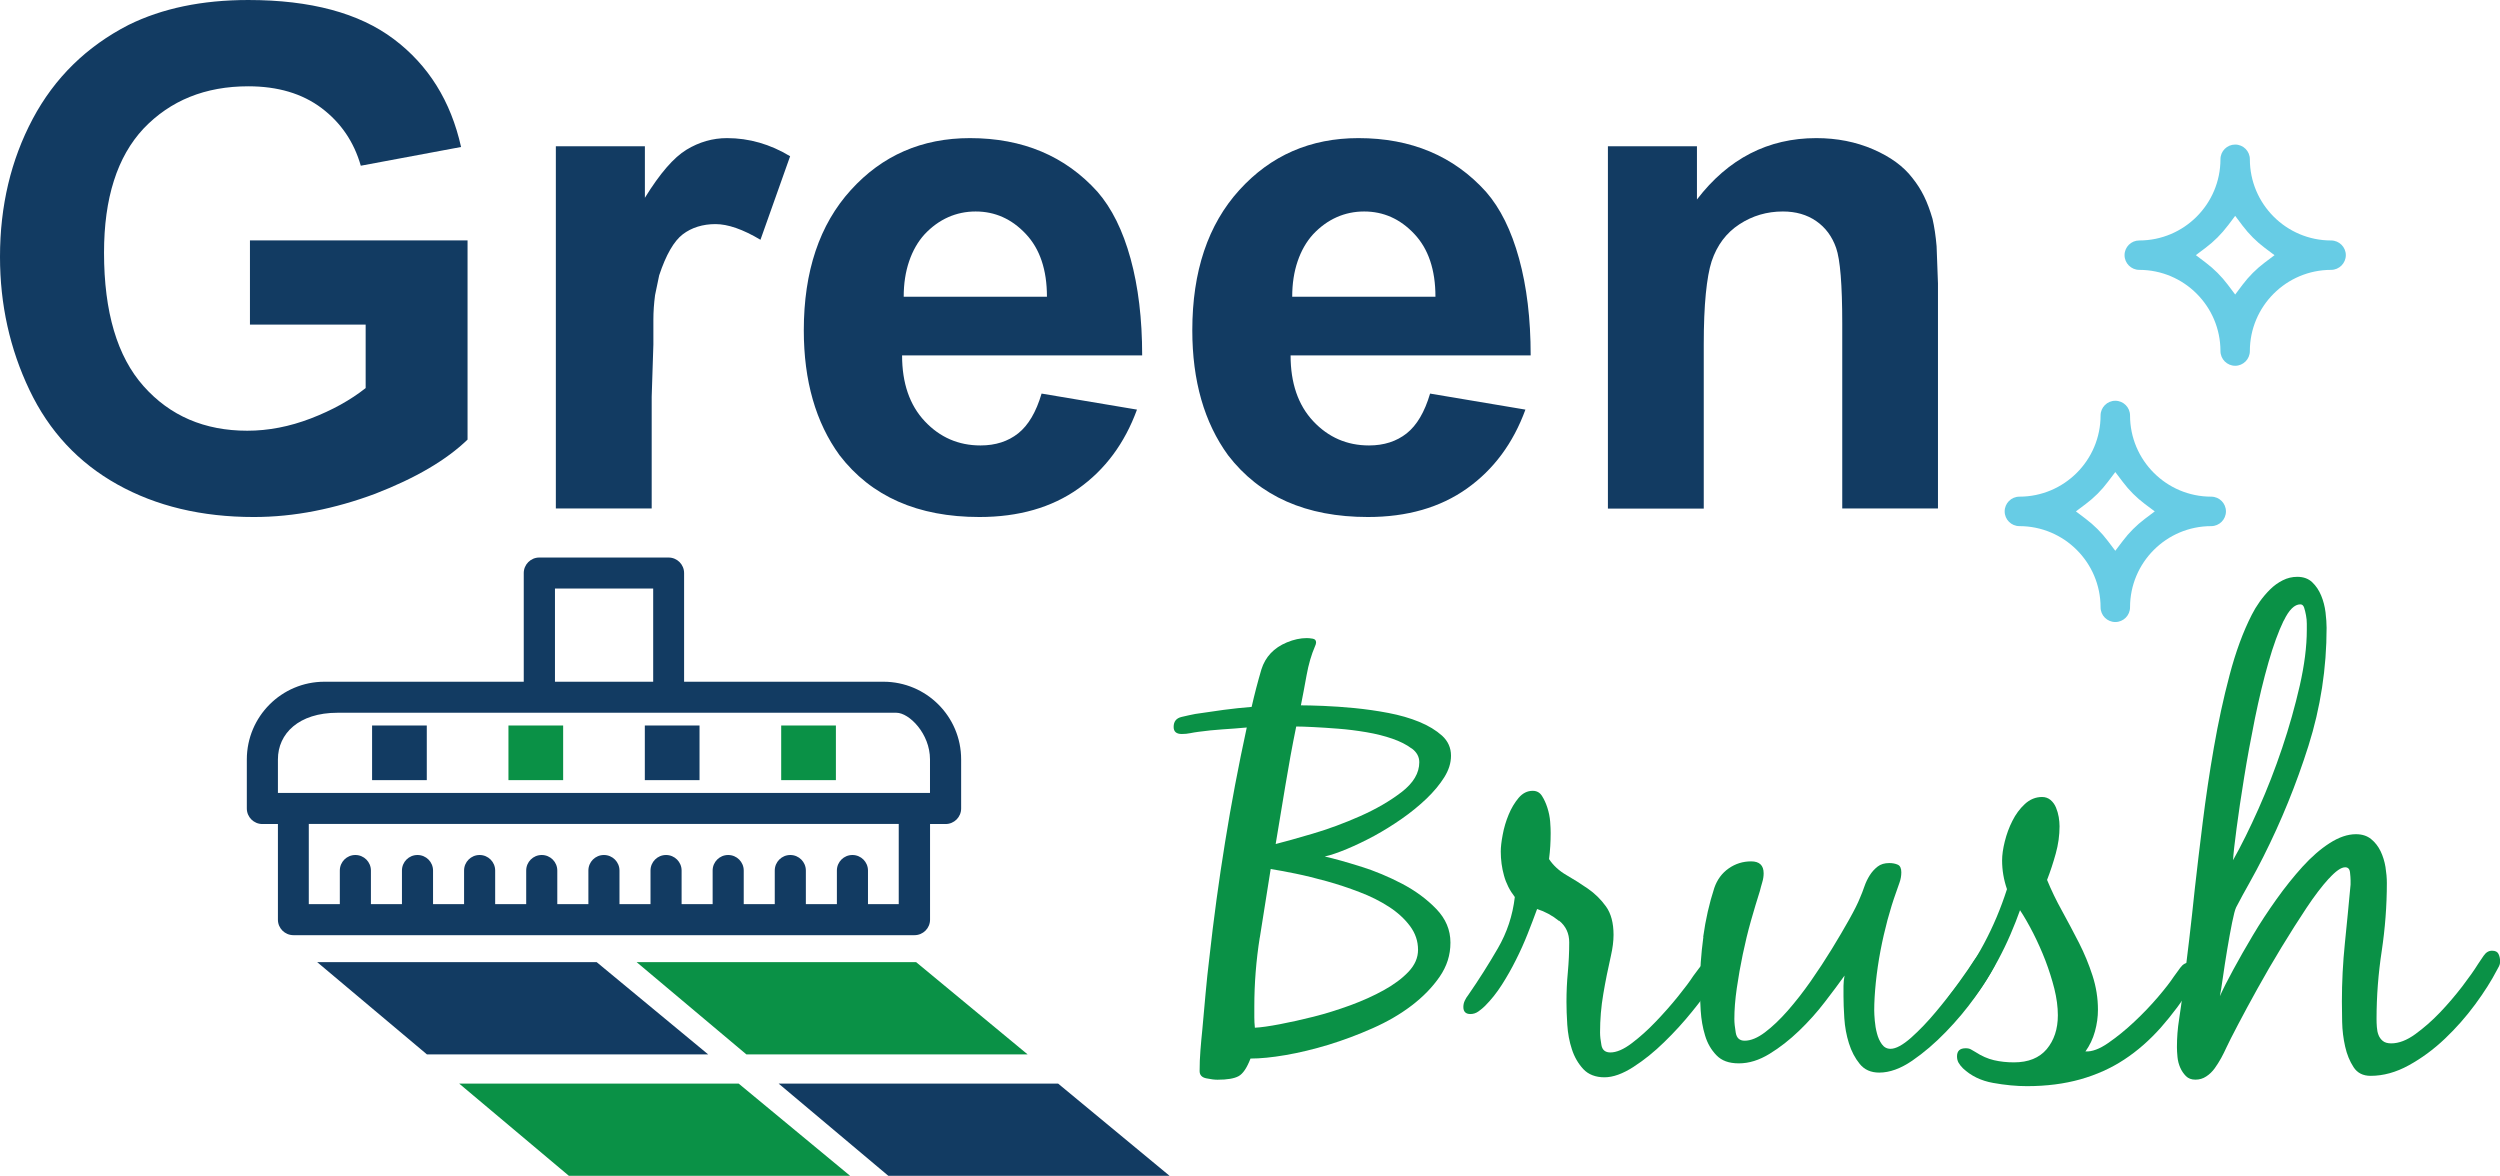 <?xml version="1.0" encoding="UTF-8"?>
<svg id="Layer_1" data-name="Layer 1" xmlns="http://www.w3.org/2000/svg" viewBox="0 0 400.38 188.31">
  <path d="m141.48,109.18h-31.92v-17.4c0-1.37-1.11-2.49-2.49-2.49h-20.7c-1.37,0-2.49,1.11-2.49,2.49v17.4h-31.92c-6.86,0-12.42,5.57-12.43,12.43v7.87c0,1.37,1.11,2.49,2.49,2.49h2.49v15.32c0,1.37,1.11,2.48,2.49,2.48h99.46c1.37,0,2.49-1.11,2.49-2.48v-15.32h2.49c1.37,0,2.49-1.11,2.49-2.49v-7.87c0-6.86-5.57-12.42-12.43-12.43m-52.62-14.92h15.73v14.92h-15.73v-14.92Zm55.1,50.54h-4.97v-5.38c0-1.37-1.11-2.49-2.49-2.49s-2.49,1.11-2.49,2.49v5.38h-4.97v-5.38c0-1.37-1.11-2.49-2.49-2.49s-2.49,1.11-2.49,2.49v5.38h-4.97v-5.38c0-1.37-1.11-2.49-2.49-2.49s-2.49,1.11-2.49,2.49v5.38h-4.97v-5.38c0-1.37-1.11-2.49-2.49-2.49s-2.49,1.11-2.49,2.49v5.38h-4.97v-5.38c0-1.37-1.11-2.49-2.49-2.49s-2.49,1.11-2.49,2.49v5.38h-4.98v-5.38c0-1.37-1.11-2.49-2.49-2.49s-2.49,1.11-2.49,2.49v5.38h-4.97v-5.38c0-1.37-1.11-2.49-2.49-2.49s-2.49,1.11-2.49,2.49v5.38h-4.97v-5.38c0-1.37-1.11-2.49-2.49-2.49s-2.49,1.11-2.49,2.49v5.38h-4.97v-5.38c0-1.37-1.11-2.49-2.49-2.49s-2.49,1.11-2.49,2.49v5.38h-4.97v-12.84h94.48v12.84h0Zm4.97-17.81H44.51v-5.38c0-4.12,3.34-7.46,9.54-7.46h89.51c2.04,0,5.38,3.34,5.38,7.46v5.38h0Z" style="fill: #123b62;"/>
  <rect x="59.59" y="116.19" width="8.76" height="8.75" style="fill: #123b62;"/>
  <rect x="81.43" y="116.19" width="8.76" height="8.75" style="fill: #0a9146;"/>
  <rect x="103.27" y="116.19" width="8.76" height="8.75" style="fill: #123b62;"/>
  <rect x="125.11" y="116.19" width="8.76" height="8.75" style="fill: #0a9146;"/>
  <g>
    <path d="m40.03,51.99v-13.49h34.85v31.9c-3.39,3.28-8.32,6.17-14.8,8.68-3.21,1.2-6.44,2.12-9.69,2.76-3.26.64-6.51.96-9.75.96-8.34,0-15.62-1.74-21.85-5.22-6.23-3.48-10.92-8.51-14.06-15.1C1.58,55.89,0,48.77,0,41.13c0-8.16,1.75-15.52,5.24-22.09,3.5-6.57,8.61-11.59,15.35-15.05,5.39-2.66,11.78-3.99,19.17-3.99,9.98,0,17.74,2.08,23.29,6.25,5.55,4.17,9.15,9.93,10.79,17.29l-16.06,3c-1.09-3.82-3.19-6.9-6.28-9.23-3.1-2.33-7.01-3.49-11.74-3.49-6.88,0-12.47,2.26-16.77,6.77-2.11,2.26-3.7,5.04-4.75,8.36-1.06,3.31-1.58,7.15-1.58,11.52,0,9.5,2.11,16.63,6.34,21.38,4.22,4.75,9.76,7.13,16.6,7.13,3.39,0,6.78-.66,10.19-1.97,3.4-1.31,6.33-2.93,8.77-4.86v-10.16h-18.51Z" style="fill: #123b62;"/>
    <path d="m104.37,81.43h-15.35V23.43h14.26v8.25c2.4-3.9,4.62-6.46,6.66-7.7,2.04-1.24,4.21-1.86,6.5-1.86,3.53,0,6.9.97,10.1,2.9l-4.75,13.38c-2.8-1.67-5.21-2.51-7.21-2.51s-3.82.55-5.24,1.64c-1.42,1.09-2.68,3.28-3.77,6.56l-.66,3.17c-.18,1.35-.27,2.66-.27,3.93v3.99l-.27,8.36v17.91h0Z" style="fill: #123b62;"/>
    <path d="m166.8,63.03l15.29,2.57c-1.97,5.39-5.09,9.6-9.37,12.64-4.28,3.04-9.57,4.56-15.87,4.56-9.87,0-17.33-3.3-22.39-9.89-3.82-5.25-5.73-11.92-5.73-20.01,0-9.44,2.51-16.93,7.54-22.47,5.02-5.54,11.38-8.31,19.06-8.31,8.45,0,15.26,2.86,20.43,8.59,2.29,2.63,4.06,6.19,5.3,10.7,1.24,4.5,1.86,9.67,1.86,15.51h-38.45c0,4.44,1.21,7.96,3.63,10.54s5.4,3.88,8.93,3.88c2.4,0,4.42-.65,6.04-1.94,1.62-1.29,2.87-3.41,3.74-6.36Zm.87-15.51c0-4.31-1.13-7.67-3.39-10.06-2.26-2.4-4.93-3.59-8.03-3.59s-5.9,1.22-8.19,3.67c-1.06,1.17-1.88,2.6-2.46,4.3-.58,1.7-.87,3.59-.87,5.68h22.94Z" style="fill: #123b62;"/>
    <path d="m229.01,63.03l15.29,2.57c-1.97,5.39-5.09,9.6-9.37,12.64-4.28,3.04-9.57,4.56-15.86,4.56-9.87,0-17.33-3.3-22.39-9.89-3.82-5.25-5.73-11.92-5.73-20.01,0-9.44,2.51-16.93,7.54-22.47s11.38-8.31,19.06-8.31c8.45,0,15.26,2.86,20.43,8.59,2.3,2.63,4.06,6.19,5.3,10.7,1.24,4.5,1.86,9.67,1.86,15.51h-38.45c0,4.44,1.21,7.96,3.63,10.54s5.4,3.88,8.93,3.88c2.4,0,4.41-.65,6.04-1.94,1.62-1.29,2.87-3.41,3.74-6.36Zm.88-15.51c0-4.31-1.13-7.67-3.39-10.06-2.26-2.4-4.93-3.59-8.03-3.59s-5.9,1.22-8.19,3.67c-1.06,1.17-1.88,2.6-2.46,4.3-.58,1.7-.87,3.59-.87,5.68h22.94Z" style="fill: #123b62;"/>
    <path d="m310.39,81.43h-15.35v-29.6c0-6.23-.33-10.27-.98-12.12-.65-1.86-1.72-3.29-3.2-4.31-1.48-1.02-3.25-1.53-5.33-1.53-2.55,0-4.87.68-6.96,2.05-2.1,1.37-3.58,3.34-4.45,5.93-.4,1.24-.71,2.97-.93,5.19s-.33,4.93-.33,8.14v26.27h-15.35V23.43h14.26v8.52c5.02-6.55,11.4-9.83,19.11-9.83,3.31,0,6.35.6,9.12,1.8,2.77,1.2,4.86,2.73,6.28,4.59.73.91,1.35,1.88,1.86,2.92.51,1.04.96,2.25,1.36,3.63.29,1.27.51,2.73.65,4.37l.22,5.95v36.05h0Z" style="fill: #123b62;"/>
  </g>
  <polygon points="50.8 154.09 95.56 154.09 113.41 168.86 68.37 168.86 50.8 154.09" style="fill: #123b62;"/>
  <polygon points="73.54 173.54 118.3 173.54 136.15 188.31 91.11 188.31 73.54 173.54" style="fill: #0a9146;"/>
  <polygon points="101.96 154.09 146.72 154.09 164.57 168.86 119.53 168.86 101.96 154.09" style="fill: #0a9146;"/>
  <polygon points="124.7 173.54 169.46 173.54 187.31 188.31 142.27 188.31 124.7 173.54" style="fill: #123b62;"/>
  <path d="m357.97,58.58c-1.3,0-2.36-1.06-2.36-2.36,0-7.17-5.83-13-13-13-1.3,0-2.36-1.06-2.36-2.36s1.06-2.35,2.36-2.35c7.17,0,13-5.83,13-13.01,0-1.3,1.06-2.35,2.36-2.35s2.35,1.06,2.35,2.35c0,7.17,5.83,13.01,13.01,13.01,1.3,0,2.36,1.06,2.36,2.35s-1.06,2.36-2.36,2.36c-7.17,0-13.01,5.83-13.01,13,0,1.3-1.06,2.36-2.35,2.36m-1.18-22.45c-1.02,1.35-2.21,2.54-3.55,3.55l-1.57,1.18,1.57,1.19c1.35,1.02,2.54,2.21,3.55,3.55l1.18,1.57,1.18-1.57c1.01-1.34,2.2-2.53,3.55-3.55l1.57-1.18-1.57-1.18c-1.34-1.01-2.53-2.2-3.55-3.55l-1.18-1.57-1.18,1.57Z" style="fill: #67cce5;"/>
  <path d="m338.77,99.62c-1.3,0-2.36-1.06-2.36-2.36,0-7.17-5.83-13-13-13-1.3,0-2.36-1.06-2.36-2.36s1.06-2.36,2.36-2.36c7.17,0,13-5.83,13-13,0-1.3,1.06-2.36,2.36-2.36s2.36,1.06,2.36,2.36c0,7.17,5.83,13,13,13,1.3,0,2.36,1.06,2.36,2.36s-1.06,2.36-2.36,2.36c-7.17,0-13,5.83-13,13,0,1.3-1.06,2.36-2.36,2.36m-1.19-22.45c-1.01,1.35-2.2,2.54-3.55,3.55l-1.57,1.18,1.57,1.19c1.35,1.02,2.54,2.21,3.55,3.55l1.19,1.57,1.19-1.57c1.01-1.34,2.2-2.53,3.55-3.55l1.58-1.19-1.58-1.18c-1.34-1.01-2.54-2.2-3.55-3.55l-1.19-1.57-1.19,1.57Z" style="fill: #67cce5;"/>
  <g>
    <path d="m217.92,138.77c2.28.72,4.5,1.65,6.64,2.77,2.14,1.13,3.96,2.47,5.47,4.04s2.26,3.35,2.26,5.38-.58,3.79-1.73,5.47c-1.16,1.68-2.65,3.21-4.47,4.6-1.82,1.39-3.9,2.6-6.25,3.64-2.34,1.04-4.7,1.92-7.07,2.65-2.38.72-4.66,1.27-6.86,1.65-2.2.38-4.08.56-5.64.56-.58,1.5-1.21,2.44-1.91,2.82-.69.38-1.82.57-3.38.57-.46,0-1.06-.07-1.78-.22-.73-.15-1.08-.54-1.08-1.17,0-1.1.04-2.2.13-3.3.08-1.1.19-2.2.3-3.3.17-1.91.35-3.83.52-5.77.17-1.94.38-3.86.61-5.77.69-6.25,1.53-12.42,2.52-18.53.98-6.1,2.14-12.22,3.47-18.35-1.33.12-2.63.22-3.9.3-1.27.09-2.55.21-3.82.39-.46.06-.91.13-1.34.22-.43.09-.88.13-1.35.13-.87,0-1.3-.38-1.3-1.13,0-.87.42-1.4,1.26-1.6.84-.2,1.58-.36,2.21-.48,1.5-.23,3.01-.45,4.51-.65,1.5-.2,3.01-.36,4.51-.48.46-2.02.98-4.02,1.56-5.99.64-2.03,2-3.47,4.08-4.34,1.1-.46,2.17-.69,3.21-.69.23,0,.54.03.91.09.38.06.56.26.56.61,0,.17-.06.38-.17.61-.58,1.33-1.03,2.88-1.35,4.64-.32,1.77-.62,3.37-.91,4.82.87,0,2.07.03,3.6.09,1.53.06,3.2.18,4.99.35,1.79.18,3.6.43,5.42.78,1.82.35,3.47.82,4.95,1.43,1.48.61,2.69,1.35,3.65,2.21.95.87,1.43,1.94,1.43,3.21,0,1.16-.36,2.31-1.09,3.47s-1.68,2.3-2.86,3.43c-1.19,1.13-2.5,2.2-3.95,3.21-1.45,1.01-2.92,1.92-4.42,2.74-1.51.81-2.95,1.5-4.34,2.08-1.39.58-2.58.99-3.56,1.21,1.56.35,3.48.89,5.77,1.61m-16.18,11.37c-.58,3.67-.87,7.36-.87,11.06v1.73c0,.52.03,1.07.09,1.65.98-.05,2.31-.24,3.99-.56,1.68-.32,3.49-.72,5.43-1.21,1.94-.49,3.89-1.1,5.86-1.82,1.96-.72,3.76-1.53,5.38-2.43,1.62-.9,2.94-1.88,3.95-2.95,1.01-1.07,1.52-2.24,1.52-3.51,0-1.39-.43-2.66-1.3-3.82-.87-1.16-2-2.19-3.38-3.08-1.39-.9-2.95-1.68-4.69-2.34-1.73-.67-3.49-1.25-5.25-1.74-1.77-.49-3.43-.9-4.99-1.22-1.56-.32-2.89-.56-3.99-.74-.58,3.65-1.16,7.3-1.74,10.98m24.3-30.29c-.81-.61-1.84-1.13-3.08-1.56-1.24-.43-2.63-.78-4.16-1.04-1.54-.26-3.04-.45-4.51-.56-1.48-.12-2.81-.2-3.99-.26-1.19-.06-2.1-.09-2.73-.09-.64,3.12-1.21,6.26-1.73,9.41-.52,3.15-1.04,6.29-1.56,9.41,1.39-.35,3.36-.9,5.9-1.65,2.55-.75,5.09-1.69,7.64-2.82,2.54-1.13,4.76-2.41,6.64-3.86,1.88-1.45,2.82-3.04,2.82-4.77,0-.87-.4-1.61-1.21-2.21" style="fill: #0a9146;"/>
    <path d="m249.68,147.49c-1.07-.87-2.24-1.5-3.51-1.91-.46,1.27-.97,2.6-1.52,3.99-.55,1.39-1.17,2.78-1.87,4.16-.69,1.39-1.45,2.72-2.26,3.99-.81,1.27-1.71,2.4-2.69,3.38-.29.29-.64.58-1.04.87-.4.29-.84.43-1.3.43-.75,0-1.13-.38-1.13-1.13,0-.35.07-.68.22-1,.14-.32.33-.62.56-.91,1.68-2.43,3.26-4.92,4.73-7.46,1.48-2.54,2.39-5.29,2.73-8.24-.81-1.04-1.39-2.19-1.73-3.43-.35-1.25-.52-2.53-.52-3.86,0-.7.1-1.59.31-2.69.2-1.1.52-2.17.95-3.21.43-1.04.97-1.94,1.6-2.69.64-.75,1.39-1.13,2.26-1.13.64,0,1.13.27,1.48.82.35.55.64,1.19.87,1.91.23.72.38,1.46.44,2.21.06.75.08,1.36.08,1.82,0,1.39-.08,2.78-.26,4.17.69,1.04,1.62,1.89,2.78,2.56,1.16.67,2.3,1.39,3.43,2.17,1.13.78,2.1,1.74,2.91,2.86.81,1.13,1.21,2.65,1.21,4.55,0,.99-.14,2.12-.43,3.39-.46,2.02-.87,4.05-1.21,6.07-.35,2.03-.52,4.08-.52,6.16,0,.58.07,1.26.22,2.04.14.78.62,1.17,1.43,1.17.98,0,2.13-.49,3.43-1.48,1.3-.98,2.59-2.14,3.86-3.47,1.27-1.33,2.46-2.67,3.56-4.04,1.1-1.36,1.91-2.45,2.43-3.26.29-.4.62-.85,1-1.34.38-.49.83-.74,1.35-.74s.85.19,1,.56c.14.38.22.8.22,1.26,0,.35-.07.67-.22.96-.14.29-.3.58-.48.87-.69,1.1-1.72,2.49-3.08,4.16-1.36,1.68-2.83,3.3-4.43,4.85-1.59,1.56-3.24,2.89-4.95,3.99-1.71,1.1-3.25,1.66-4.64,1.66s-2.58-.44-3.39-1.32c-.81-.88-1.42-1.93-1.82-3.16-.41-1.24-.65-2.55-.74-3.94-.09-1.39-.13-2.6-.13-3.65,0-1.62.07-3.21.22-4.77.14-1.56.22-3.15.22-4.77,0-1.44-.54-2.6-1.61-3.47" style="fill: #0a9146;"/>
    <path d="m272.77,150.05c.38-2.75.97-5.37,1.78-7.85.46-1.33,1.23-2.37,2.3-3.12,1.07-.75,2.27-1.13,3.6-1.13s2,.64,2,1.91c0,.46-.07.94-.22,1.43-.15.49-.27.97-.39,1.43-.46,1.45-.94,3.04-1.43,4.77-.49,1.74-.92,3.51-1.3,5.34-.38,1.82-.7,3.63-.96,5.43-.26,1.79-.39,3.44-.39,4.94,0,.58.07,1.3.22,2.17.14.87.62,1.3,1.43,1.3.98,0,2.07-.45,3.25-1.34,1.19-.9,2.4-2.05,3.65-3.47,1.24-1.42,2.47-2.99,3.69-4.73,1.21-1.74,2.34-3.46,3.38-5.16s1.97-3.28,2.78-4.73c.81-1.45,1.39-2.6,1.73-3.47.23-.52.46-1.11.69-1.78s.52-1.27.87-1.82c.35-.55.77-1.01,1.26-1.39.49-.38,1.11-.56,1.87-.56.52,0,.97.09,1.35.26s.57.58.57,1.21c0,.58-.1,1.14-.3,1.69-.2.55-.39,1.08-.56,1.6-.46,1.27-.91,2.72-1.35,4.34-.43,1.62-.81,3.27-1.13,4.95-.32,1.68-.56,3.35-.74,5.03-.17,1.68-.26,3.18-.26,4.51,0,.41.03.95.09,1.65.06.69.17,1.37.35,2.04.17.67.43,1.24.78,1.73.35.49.81.74,1.39.74.86,0,1.96-.6,3.3-1.78,1.33-1.19,2.66-2.57,3.99-4.17,1.33-1.59,2.56-3.17,3.69-4.73,1.13-1.56,1.92-2.72,2.39-3.47.29-.4.68-.94,1.17-1.61.49-.66,1-1,1.52-1s.85.16,1,.48c.14.32.22.71.22,1.17,0,.29-.07.6-.22.91-.15.32-.28.62-.39.91-.7,1.39-1.74,3.05-3.12,4.99-1.39,1.94-2.95,3.81-4.69,5.6-1.73,1.79-3.53,3.33-5.38,4.6-1.85,1.27-3.62,1.91-5.29,1.91-1.33,0-2.37-.46-3.12-1.39-.75-.92-1.33-2.02-1.73-3.3-.4-1.27-.65-2.62-.74-4.04-.09-1.41-.13-2.59-.13-3.51v-1.65c0-.52.06-1.07.17-1.65-.86,1.21-1.92,2.63-3.17,4.25-1.24,1.62-2.62,3.16-4.12,4.6-1.51,1.45-3.08,2.68-4.73,3.69-1.65,1.01-3.28,1.52-4.9,1.52s-2.76-.43-3.6-1.3c-.84-.87-1.45-1.92-1.82-3.17-.38-1.24-.61-2.57-.7-3.99-.09-1.42-.13-2.68-.13-3.77,0-2.61.19-5.28.56-8.03" style="fill: #0a9146;"/>
    <path d="m327.83,140.89c.69,1.68,1.5,3.36,2.43,5.03.92,1.68,1.82,3.37,2.69,5.07.87,1.71,1.59,3.46,2.17,5.25.58,1.79.87,3.62.87,5.47,0,1.16-.16,2.31-.48,3.47-.32,1.16-.82,2.23-1.52,3.21,1.04.06,2.26-.39,3.64-1.35,1.39-.96,2.78-2.08,4.17-3.39,1.39-1.3,2.66-2.63,3.82-3.99,1.16-1.36,1.99-2.44,2.52-3.25.29-.4.64-.88,1.04-1.43.4-.55.89-.83,1.48-.83.52,0,.87.17,1.04.52.17.35.26.75.26,1.22,0,.29-.1.6-.3.91-.2.32-.36.62-.48.91-1.62,2.54-3.33,4.83-5.12,6.86-1.8,2.02-3.74,3.73-5.86,5.12-2.11,1.39-4.45,2.44-7.03,3.17-2.57.72-5.42,1.09-8.55,1.09-1.68,0-3.49-.17-5.43-.52-1.94-.35-3.54-1.13-4.82-2.34-.29-.29-.52-.58-.69-.87-.17-.29-.26-.64-.26-1.04,0-.87.46-1.3,1.39-1.3.35,0,.62.06.83.18.2.12.45.26.74.43.98.64,1.97,1.07,2.95,1.3.98.23,2.05.35,3.21.35,2.31,0,4.06-.71,5.25-2.12,1.18-1.42,1.78-3.22,1.78-5.42,0-1.33-.19-2.75-.56-4.25-.38-1.5-.86-3.01-1.43-4.51-.58-1.5-1.23-2.96-1.95-4.38-.73-1.42-1.43-2.65-2.12-3.69-.41,1.16-.91,2.44-1.52,3.86-.61,1.42-1.29,2.82-2.04,4.21-.75,1.39-1.55,2.72-2.39,3.99-.84,1.27-1.69,2.34-2.56,3.21-.29.29-.62.59-1,.91-.37.32-.79.48-1.26.48-.81,0-1.21-.4-1.21-1.21,0-.46.1-.87.3-1.21.2-.35.45-.7.74-1.04,3.93-4.92,6.89-10.44,8.85-16.57-.52-1.5-.78-3.04-.78-4.6,0-.87.14-1.88.43-3.04.29-1.16.69-2.26,1.22-3.3.52-1.04,1.18-1.94,1.99-2.69.81-.75,1.74-1.13,2.77-1.13.52,0,.97.16,1.35.48.38.32.67.73.87,1.21.2.49.35,1,.44,1.52.08.52.13,1.02.13,1.48,0,1.45-.2,2.91-.61,4.38-.41,1.48-.87,2.88-1.39,4.21" style="fill: #0a9146;"/>
    <path d="m372.95,140.72c-1.1,1.21-2.29,2.77-3.56,4.68-1.27,1.91-2.6,4.01-3.99,6.29-1.39,2.29-2.68,4.5-3.86,6.64-1.19,2.14-2.23,4.07-3.12,5.77-.9,1.71-1.52,2.94-1.87,3.69-.23.52-.51,1.07-.82,1.65-.32.58-.67,1.13-1.04,1.65-.38.52-.82.96-1.35,1.3-.52.35-1.1.52-1.74.52s-1.14-.19-1.52-.57c-.37-.38-.68-.82-.91-1.35-.23-.52-.38-1.08-.44-1.69-.06-.61-.09-1.14-.09-1.6,0-1.5.11-2.99.35-4.47.23-1.48.43-2.97.61-4.47.35-2.77.68-5.52,1-8.24.32-2.72.62-5.47.91-8.24.35-3.12.77-6.65,1.26-10.59.49-3.93,1.08-7.91,1.78-11.93.7-4.02,1.53-7.9,2.52-11.63.98-3.73,2.17-6.96,3.56-9.68.35-.69.77-1.39,1.26-2.08.49-.69,1.04-1.34,1.65-1.95.61-.61,1.29-1.1,2.04-1.48.75-.38,1.53-.56,2.34-.56.98,0,1.78.29,2.39.87.61.58,1.08,1.29,1.43,2.13.35.84.58,1.74.7,2.69.11.96.17,1.78.17,2.47,0,6.48-.97,12.79-2.91,18.92s-4.35,12.06-7.24,17.79c-.7,1.39-1.42,2.75-2.17,4.08-.75,1.33-1.48,2.66-2.17,3.99-.17.35-.39,1.17-.65,2.47-.26,1.3-.52,2.73-.78,4.29-.26,1.56-.49,3.05-.69,4.47-.2,1.42-.36,2.42-.48,2.99.52-1.16,1.24-2.59,2.17-4.29.92-1.71,1.97-3.53,3.12-5.47s2.42-3.86,3.78-5.77c1.36-1.91,2.75-3.64,4.17-5.21,1.42-1.56,2.86-2.82,4.34-3.77,1.48-.95,2.88-1.43,4.21-1.43.98,0,1.79.26,2.43.78.64.52,1.14,1.17,1.52,1.95.37.78.63,1.62.78,2.52.14.9.22,1.75.22,2.56,0,3.65-.28,7.28-.82,10.89-.55,3.62-.83,7.24-.83,10.89,0,.41.01.84.05,1.3.03.46.11.88.26,1.26.14.38.38.7.69.96.32.26.77.39,1.35.39,1.21,0,2.5-.49,3.86-1.48,1.36-.99,2.68-2.14,3.95-3.47,1.27-1.33,2.45-2.72,3.56-4.16,1.1-1.45,1.94-2.63,2.51-3.56.23-.35.54-.79.91-1.35.38-.55.82-.82,1.35-.82s.87.17,1.04.52c.17.35.26.75.26,1.21,0,.29-.06.53-.17.74-.12.21-.23.42-.35.65-.87,1.68-2.02,3.5-3.47,5.47-1.45,1.97-3.07,3.81-4.86,5.51-1.8,1.71-3.72,3.12-5.77,4.25-2.05,1.13-4.09,1.69-6.12,1.69-1.22,0-2.13-.46-2.73-1.39-.61-.93-1.06-2.02-1.35-3.3s-.45-2.59-.48-3.95c-.03-1.36-.04-2.44-.04-3.25,0-3.12.16-6.25.48-9.37.32-3.12.62-6.25.91-9.37v-.69c0-.29-.03-.71-.09-1.26-.06-.55-.32-.82-.78-.82-.64,0-1.51.61-2.61,1.82m-7.24-41.31c-.84,1.74-1.65,3.96-2.43,6.68-.78,2.72-1.5,5.71-2.17,8.98-.66,3.27-1.24,6.42-1.73,9.46-.49,3.04-.9,5.76-1.21,8.15-.32,2.4-.51,4.09-.56,5.08,1.33-2.37,2.69-5.12,4.08-8.24,1.39-3.12,2.65-6.36,3.78-9.72,1.13-3.35,2.06-6.68,2.82-9.98.75-3.3,1.13-6.28,1.13-8.94v-.96c0-.46-.04-.93-.13-1.39-.08-.46-.19-.86-.3-1.22-.12-.35-.32-.52-.61-.52-.92,0-1.81.87-2.64,2.6" style="fill: #0a9146;"/>
  </g>
</svg>